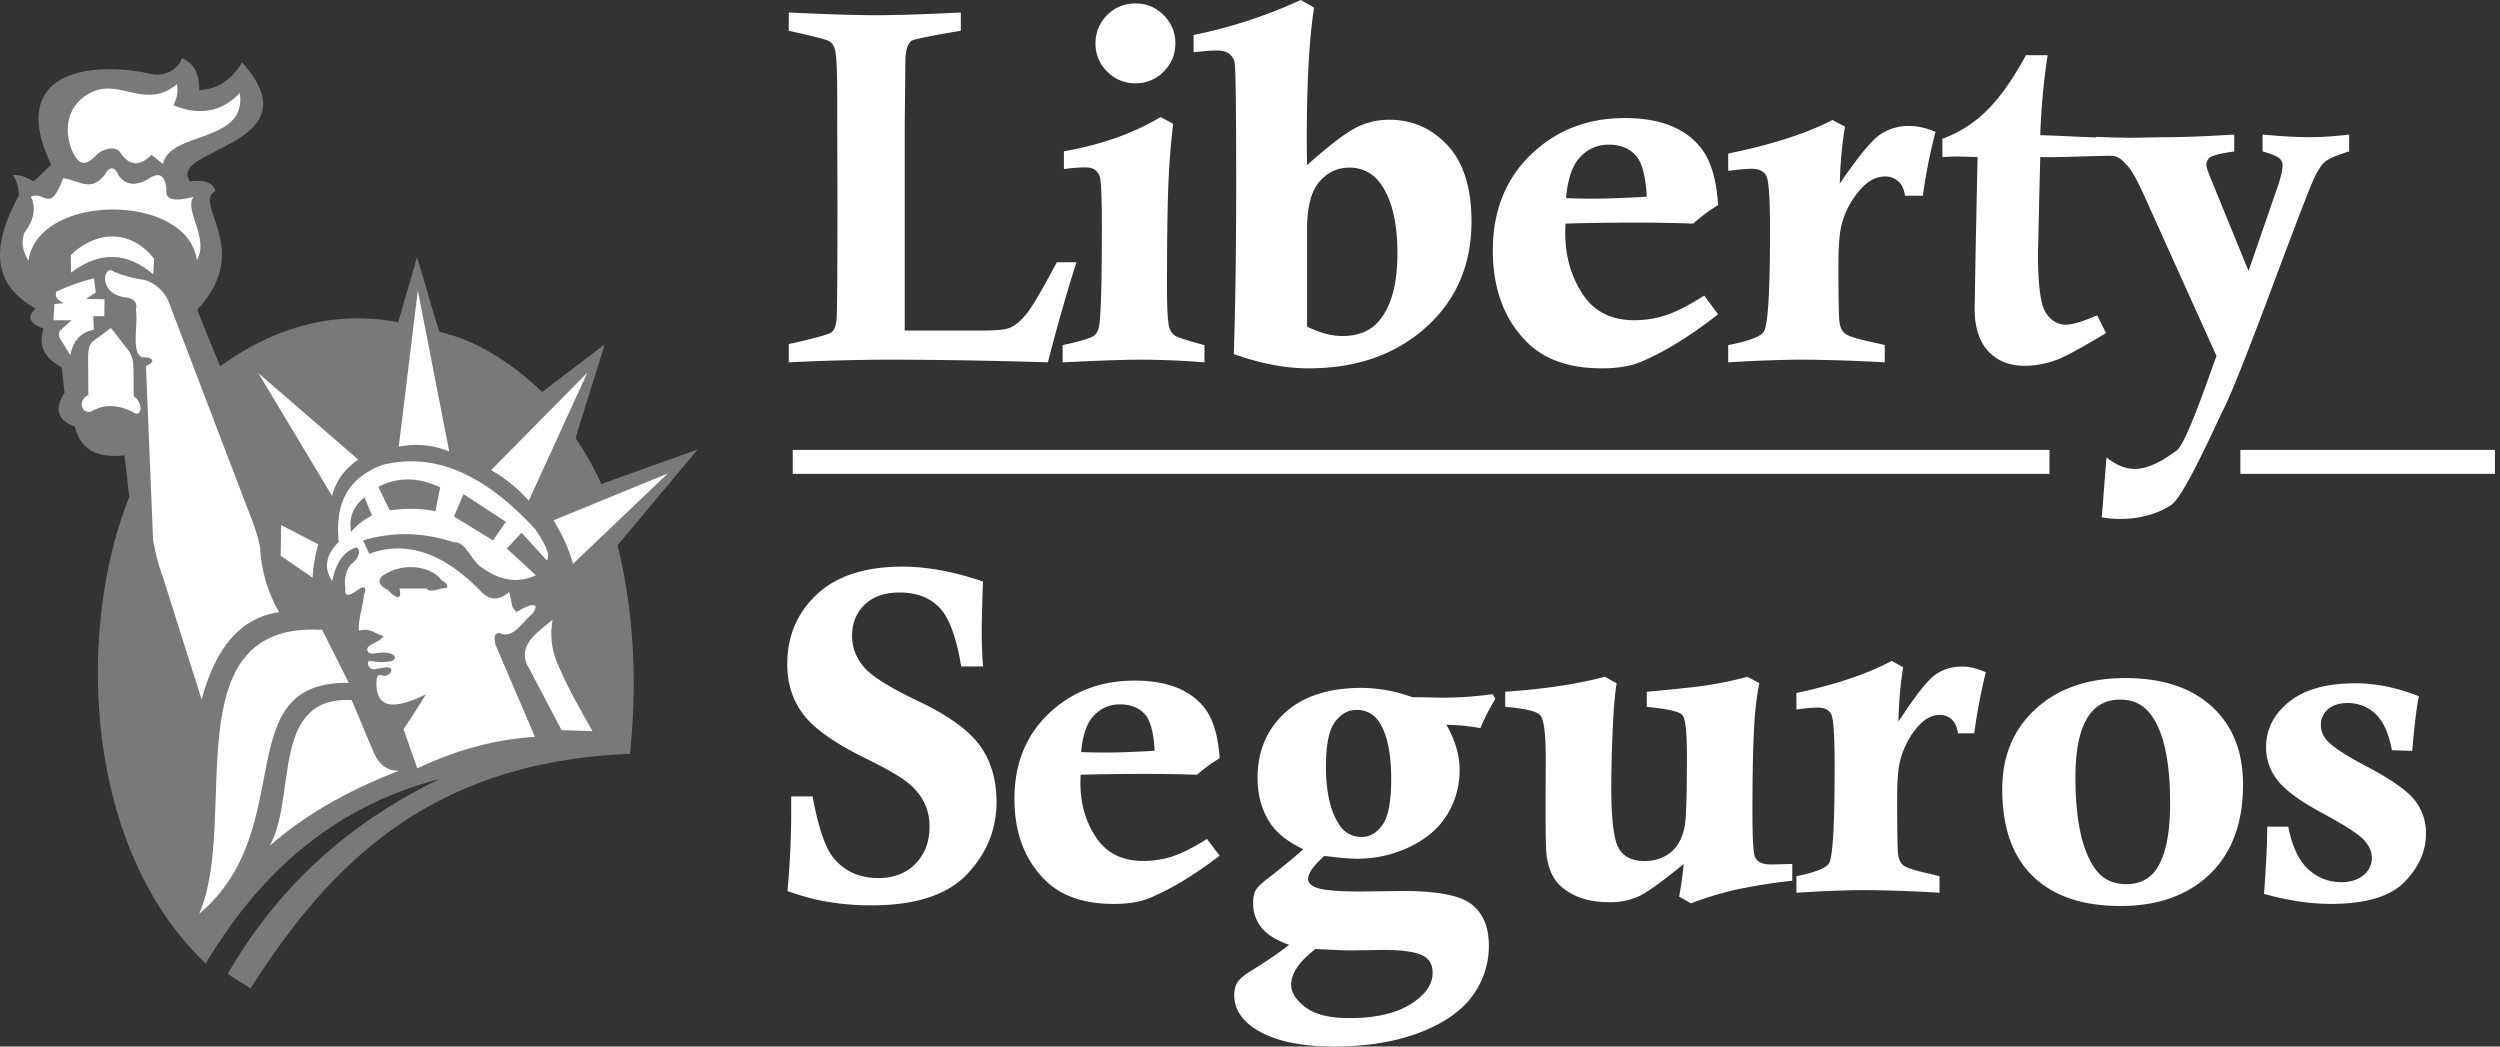 <svg xmlns="http://www.w3.org/2000/svg" width="86" height="36" fill="none"><rect width="100%" height="100%" fill="#333333" stroke="none"/><path fill="#797979" fill-rule="evenodd" d="M8.618 34c2.708-4.236 6.139-7.79 13.053-8.067.247-2.392.157-4.785-.426-7.177L24 15.463l-3.312 1.186a11.246 11.246 0 0 0-.886-1.58c.328-1.087.672-2.14 1-3.227-.71.56-1.437 1.086-2.148 1.646-1.203-1.144-2.382-1.808-3.542-2.074-.273-.856-.497-1.712-.77-2.568-.197.746-.443 1.492-.64 2.239-2.253-.427-4.273.187-6.133 1.514l-.787-1.943c1.958-2.086-.182-3.641.63-4.085-.112-.343-.45-.38-.868-.329-.863-1.135 4.367-1.217 1.785-4.094-.36.603-.852.92-1.474.954-.005-.725-.278-.95-.59-1.102-.11.332-.54.662-1.084.54-1.823-.41-5.022-.235-3.42 3.127l-.606.575c-.24-.148-.48-.241-.72-.214.136.17.207.406.213.707-1.174 2.13-.614 3.198.573 3.88-.325.3-.183.523.278.691-.21.642.09 1.042.623 1.332l.098.871c-.36.565-.24.954.36 1.168.175.767.743 1.096 1.704.987l.163 1.43c-1.791 4.468-1.635 11.988 2.63 16.05 2.211-3.702 4.982-5.55 8.068-6.354-3.073 1.473-5.552 3.662-7.314 6.716l.787.494Z" clip-rule="evenodd"/><path fill="#fff" fill-rule="evenodd" d="M13.717 15.367a2.967 2.967 0 0 1 1.736.165l-1.08-5.541-.656 5.376Zm-2.293 1.694-2.538-4.226 3.44 2.976c-.415.284-.75.66-.902 1.25Zm5.47-.888 3.31-3.354-2.015 4.406a5.055 5.055 0 0 0-1.294-1.052ZM19.04 17.9c.311.498.535.997.672 1.496l3.26-3.108L19.04 17.9Zm-5.544 2.548c.286.211.3.028.245-.205h.94c.098.162.375.011.588-.008.14.025.2-.136-.074-.27-.359-.5-1.342-.646-2.05-.148-.164.167-.088.303.098.426.109.044.168.12.253.205Zm2.121-2.68 1.343.822.442-.641-1.457-.954-.328.773Zm-2.604-1.02.393.806c.524-.066 1.048-.077 1.572.033l.164-.822c-.71-.334-1.42-.384-2.129-.016Zm-.475.362c-.393.307-.546.702-.459 1.184.219-.252.46-.438.721-.559l-.262-.625Zm-1.114 2.878c-.294-.45-.218-.9.23-1.349-.162-1.523.488-2.263 1.507-2.647 1.65-.41 3.388.176 5.257 2.22.487.729.476.917.393 1.069l-.868-.954-.508.543 1 .92c-.73.33-1.368.116-1.966-.345-.284-.263-.486-.822-.852-.79-1.075-.35-2.085-.372-3.128-.065l.213.46c1.18-.431 2.43-.132 3.783 1.234.399.45.721.335 1.032.082l.115.526.13.164c.52-.312.836-.345.558.05-.344.285-.623.8-1.032.707-.235-.099-.317.021-.246.361l1.36 3.174c-1.328.085-2.675.43-4.046 1.085l-.475-1.348c.257-.373.513-.784.77-1.2-1.25.613-1.676.372-1.703-.33.002-.328.046-.38.27-.303.229-.012.384-.302.057-.297-.164.033-.221.033-.385.066-.221.035-.311-.282-.155-.288.231.05.47.055.704.017.283-.069.181-.402-.573-.271-.191.034-.29-.109-.197-.23.175-.143.415-.187.524-.37-.284-.06-.445-.302-.851-.181-.014-.433.144-.833.18-1.25.087-.186.043-.298-.131-.214-.347.268-.554.331-.508.017-.06-.345.036-.674.197-.839.328-.25.328-.579.147-.575-.456.17-.666.562-.803 1.15Zm-.475-1.266a5.298 5.298 0 0 0-.196 1.15l-1.097-.756.016-1.052 1.277.658Z" clip-rule="evenodd"/><path fill="#fff" fill-rule="evenodd" d="M19.008 21.32c-.57.477-1.287.919-.787 1.71l1.098 2.088c.355.01.71.022 1.064.033-.442-.778-.89-1.55-1.244-2.418-.186-.476-.208-.937-.131-1.413Zm-5.29 5.195c-.353-.003-.68-.15-.901-.723-.246-.56-.475-1.151-.721-1.71-2.806-.137-1.878 3.343-2.817 5.014 1.09-.963 2.518-1.837 4.438-2.58Z" clip-rule="evenodd"/><path fill="#fff" fill-rule="evenodd" d="M11.08 21.665c-5.191-.296-2.817 6.51-4.225 9.766 3.483-2.926.955-8.007 5.143-7.941l-.917-1.825Z" clip-rule="evenodd"/><path fill="#fff" fill-rule="evenodd" d="M9.602 21.06a4.945 4.945 0 0 1-.655-2.238c-.113-.582-.375-1.163-.59-1.745l-2.485-6.51c-.147-.477-.448-.79-.9-.938a4.018 4.018 0 0 1-1.082-.296c-.18-.145-.35.156-.245.428.092.261.318.434.737.477.22.052.352.145.295.427.08.569-.18 1.491.229 1.628.344-.022.48.159.115.296l.245 5.985c.082.416.153.784.328 1.25l1.343 4.241c.48-1.8 1.355-2.827 2.665-3.004ZM3.236 9.575a6.605 6.605 0 0 0-1.3.46c-.035.13-.03.261.262.393l-.327.033-.032.557h.62l-.375.336c-.085.104-.055.208-.008.312l.343.55c.119-.572.406-.782.808-.878l-.016-.46h.376l.008-.582-.645-.016c.111-.057.231-.156.343-.213-.017-.178-.041-.314-.057-.492Z" clip-rule="evenodd"/><path fill="#fff" fill-rule="evenodd" d="m3.04 13.592-.009-1.336c.003-.242.047-.437.18-.525l.604-.451.613.787c.128.195.166.406.164.623l.008.935c.396.312.224.768-.025.55-.479-.236-.958-.307-1.437-.017-.368.094-.458-.427-.098-.566Zm-.597-4.215-.008-.607c.978-.915 2.13-.813 2.867.131l-.032.533c-.91-.773-1.852-.792-2.827-.057Z" clip-rule="evenodd"/><path fill="#fff" fill-rule="evenodd" d="M.981 8.967c-.192-.307-.26-.623-.147-.951.382-.514.39-.908.229-1.247.458-.227.653.614 1.11-.64.585.088.969.498 1.447-.139.081-.17.277-.347.44.008.194.331.559.448 1.046.156.47-.319.583.02.621.36-.07.471.496.367.94.255-.365.407.544 1.438.106 2.181-.329-2.336-5.469-2.315-5.792.017Zm1.487-3.814c-.396-1.046.126-1.776.792-2.025.918-.356 1.795.626 2.827-.23.046.24.005.481-.123.722.868.358 1.637.251 2.287-.418C8.498 4.94 5.855 4.5 5.605 5.637l-.393-.311c-.416.415-.778.382-1.086-.099-.104-.13-.288-.153-.524-.073-.252.086-.32.252-.529.385-.204.131-.41.079-.605-.386ZM27.134 1.06V.43c1.282.061 2.281.093 2.996.093.73 0 1.705-.032 2.922-.093v.628c-1.033.174-1.592.287-1.684.34-.148.095-.223.34-.223.737l-.023 2.18v7.055h2.732c.451 0 .751-.032.902-.101.205-.096.402-.27.592-.518.19-.25.526-.826 1.007-1.729h.674a62.738 62.738 0 0 0-.981 3.442 195.48 195.48 0 0 0-5.31-.092 75.09 75.09 0 0 0-3.604.092v-.628c.892-.197 1.382-.333 1.471-.405.09-.076.147-.212.17-.411.023-.203.033-1.558.033-4.068L28.8 3.867v-.544c0-.903-.025-1.447-.082-1.627a.451.451 0 0 0-.205-.286c-.097-.052-.559-.171-1.379-.35Z" clip-rule="evenodd"/><path fill="#fff" fill-rule="evenodd" d="M36.598 5.816v-.611c1.283-.226 2.392-.617 3.327-1.178l.431.229a26.52 26.52 0 0 0-.153 1.832c-.038.796-.059 2.058-.059 3.783 0 .724.026 1.184.076 1.381a.48.48 0 0 0 .2.293c.098.066.437.173 1.013.327v.593a28.146 28.146 0 0 0-2.154-.092c-.622 0-1.528.032-2.724.092v-.593l.223-.05c.498-.115.79-.21.88-.295.093-.08.147-.225.17-.434.053-.538.076-1.647.076-3.326 0-.973-.023-1.537-.075-1.697-.07-.208-.23-.312-.484-.312-.22 0-.469.02-.747.058ZM39.06.119c.38 0 .7.133.97.402.269.27.402.59.402.97 0 .379-.133.703-.402.972a1.33 1.33 0 0 1-.97.403c-.38 0-.703-.136-.973-.403a1.335 1.335 0 0 1-.402-.972c0-.38.133-.7.4-.97.266-.27.59-.402.975-.402Zm5.904 11.116c.44.217.844.324 1.214.324.551 0 .975-.176 1.268-.527.417-.498.625-1.27.625-2.324 0-1.08-.201-1.888-.606-2.426a1.27 1.27 0 0 0-1.054-.515c-.405 0-.746.162-1.027.486-.28.327-.42.868-.42 1.624v3.358ZM41.06 1.797v-.593A16.825 16.825 0 0 0 44.746 0l.459.26c-.169 1.06-.252 2.591-.252 4.597 0 .189.003.46.01.823.77-.684 1.335-1.115 1.689-1.291a2.488 2.488 0 0 1 1.137-.27c.794 0 1.463.296 2.008.883.548.588.822 1.462.822 2.62 0 1.488-.523 2.701-1.568 3.64-1.045.937-2.39 1.409-4.034 1.409-.803 0-1.66-.165-2.575-.492.054-1.59.083-3.555.083-5.897 0-2.611-.019-3.986-.054-4.128-.064-.278-.265-.417-.609-.417-.156 0-.424.02-.803.06Zm12.812 5.02c.342.012.625.018.847.018.527 0 1.17-.023 1.93-.07-.038-.718-.167-1.195-.392-1.433-.223-.237-.53-.356-.923-.356a1.3 1.3 0 0 0-.975.426c-.27.28-.43.755-.487 1.415Zm4.753 3.35.477.645c-.963.753-1.848 1.297-2.657 1.636-.348.148-.797.223-1.34.223-1.142 0-2.01-.313-2.61-.935-.762-.779-1.142-1.821-1.142-3.121 0-1.352.436-2.449 1.305-3.291.872-.843 1.948-1.263 3.238-1.263 1.176 0 2.036.328 2.582.985.36.428.568 1.1.624 2.009a5.685 5.685 0 0 0-.853.637 54.474 54.474 0 0 0-1.967-.035c-.872 0-1.682.011-2.428.035a6.382 6.382 0 0 0-.01.312c0 .8.198 1.5.593 2.105.395.605.988.906 1.779.906.386 0 .756-.058 1.107-.177.352-.118.788-.341 1.302-.671Zm.825-4.29v-.594c1.498-.307 2.693-.692 3.586-1.155l.432.229c-.102.596-.16 1.247-.18 1.96.616-.904 1.07-1.462 1.363-1.67a1.73 1.73 0 0 1 1.035-.313c.271 0 .571.066.895.202a18.809 18.809 0 0 0-.435 2.197h-.615c-.03-.225-.108-.393-.234-.5a.68.68 0 0 0-.451-.163c-.266 0-.516.116-.754.348a2.88 2.88 0 0 0-.741 1.314c-.071.267-.109.724-.109 1.375 0 1.15.013 1.81.038 1.986.024.174.09.304.197.388.108.087.445.188 1.004.307.08.017.198.043.355.084v.593a55.105 55.105 0 0 0-2.78-.092c-.76 0-1.627.032-2.606.092v-.593c.726-.142 1.136-.298 1.232-.475.139-.243.207-1.404.207-3.485 0-1.103-.043-1.729-.136-1.88-.09-.15-.253-.225-.488-.225-.18 0-.45.023-.815.07Zm13.565-1.135.098.073c-.18.315.331.222.19.564-.606-.064-2.418.052-3.118.023l-.026 1.007-.053 2.316c0 1.08.09 1.757.27 2.032.176.276.41.412.697.412.22 0 .576-.108 1.069-.322l.306.611c-.854.512-1.421.822-1.705.924-.379.136-.74.202-1.085.202-.527 0-.947-.165-1.26-.5-.312-.334-.471-.826-.471-1.474l.034-1.96.067-3.248-.686-.018c-.06 0-.238.006-.524.018v-.628a4.202 4.202 0 0 0 1.497-.941c.454-.437.914-1.08 1.378-1.934h.746a23.118 23.118 0 0 0-.254 2.752c.886.02 1.934.104 2.83.09Z" clip-rule="evenodd"/><path fill="#fff" fill-rule="evenodd" d="m72.066 5.312.034-.604c1.027.06 1.892.011 2.45.011.582 0 1.352-.031 2.308-.09v.58l-.203.032c-.344.056-.559.116-.637.178a.31.31 0 0 0-.119.247c0 .082.061.264.18.547l1.27 3.108 1.011-2.923c.107-.318.16-.553.16-.707a.318.318 0 0 0-.11-.246c-.073-.068-.267-.148-.577-.236v-.58c.646.059 1.173.09 1.587.09.445 0 .909-.031 1.39-.09v.58c-.423.13-.698.247-.823.35-.124.098-.255.3-.394.6s-.57 1.421-1.294 3.352c-.909 2.438-1.498 3.933-1.771 4.486-.385.777-1.393 3.074-1.84 3.374-.66.443-1.6.567-2.387.424l.162-2.06c.711.56 1.343.564 2.419-.243.32-.24 1.014-2.284 1.365-3.248L73.83 6.885c-.299-.675-.524-1.08-.678-1.216-.153-.136-.197-.38-1.086-.357Zm-38.25 17.614h-.75c-.167-1.009-.416-1.683-.752-2.028-.335-.344-.791-.516-1.366-.516-.517 0-.917.14-1.207.422-.287.28-.43.64-.43 1.076 0 .387.133.74.397 1.054.267.323.897.718 1.892 1.191.996.474 1.693.97 2.088 1.495.395.533.592 1.189.592 1.971 0 .944-.338 1.772-1.017 2.485-.677.713-1.774 1.068-3.283 1.068a8.89 8.89 0 0 1-1.533-.127c-.366-.056-.817-.177-1.358-.363.084-.922.128-1.834.128-2.732v-.527h.736c.19 1.044.425 1.743.704 2.095.374.478.897.715 1.561.715.53 0 .956-.164 1.276-.495.32-.33.482-.753.482-1.269a1.82 1.82 0 0 0-.2-.866 2.114 2.114 0 0 0-.592-.685c-.264-.205-.74-.476-1.43-.813-1.06-.524-1.773-1.03-2.132-1.519-.361-.484-.54-1.054-.54-1.71 0-.965.34-1.767 1.019-2.402.682-.637 1.664-.954 2.945-.954.85 0 1.773.172 2.77.513a54.18 54.18 0 0 0-.046 1.716c0 .374.015.775.046 1.205Zm3.375 2.946c.312.01.569.016.772.016.48 0 1.066-.02 1.757-.062-.034-.64-.151-1.067-.357-1.279-.203-.212-.483-.317-.84-.317-.346 0-.643.126-.889.38-.245.25-.391.674-.443 1.262Zm4.33 2.988.434.576c-.878.672-1.683 1.157-2.42 1.46-.318.131-.726.199-1.22.199-1.04 0-1.832-.28-2.378-.835-.694-.695-1.04-1.624-1.04-2.784 0-1.206.397-2.185 1.189-2.936.794-.752 1.774-1.127 2.948-1.127 1.072 0 1.855.293 2.352.879.328.382.517.981.569 1.792a5.238 5.238 0 0 0-.778.568 50.97 50.97 0 0 0-1.791-.03c-.795 0-1.532.01-2.212.03a5.638 5.638 0 0 0-.008.28c0 .712.18 1.337.54 1.877.36.54.9.808 1.62.808.351 0 .688-.052 1.008-.157.32-.106.718-.305 1.186-.6Zm3.735 3.784c-.56.427-.84.839-.84 1.233 0 .27.168.526.496.776.328.246.83.37 1.503.37.897 0 1.6-.16 2.108-.479.508-.315.76-.676.76-1.082 0-.247-.088-.43-.267-.548-.232-.156-.71-.237-1.436-.237l-1.104.018c-.195 0-.602-.018-1.22-.051Zm.356-6.283c0 .893.158 1.567.471 2.027a.885.885 0 0 0 .767.403c.274 0 .51-.138.709-.418.2-.28.298-.803.298-1.573 0-.905-.143-1.564-.426-1.982a.886.886 0 0 0-.767-.396c-.292 0-.541.14-.745.418-.204.28-.307.788-.307 1.521Zm5.74-2.484.088.166c-.197.321-.37.657-.517 1.004a7.085 7.085 0 0 0-1.168-.114c.304.529.456 1.046.456 1.552 0 .556-.143 1.067-.423 1.53-.283.466-.712.836-1.283 1.113a4.155 4.155 0 0 1-1.807.412c-.134 0-.298-.009-.49-.024a24.474 24.474 0 0 1-.65-.072c-.375.334-.56.598-.56.794 0 .105.066.192.203.264.216.112.742.166 1.588.166l1.47-.018c1.2 0 1.992.156 2.378.469.386.31.58.782.58 1.416a2.88 2.88 0 0 1-.571 1.73c-.38.52-.986.94-1.822 1.26-.834.316-1.813.475-2.935.475-1.23 0-2.157-.22-2.78-.653-.436-.306-.652-.68-.652-1.118 0-.178.04-.325.116-.443.076-.117.234-.25.471-.393.5-.307.934-.605 1.302-.89-.45-.16-.77-.359-.958-.602a1.327 1.327 0 0 1-.28-.836c0-.187.025-.328.077-.421.048-.096.158-.21.325-.346a26.02 26.02 0 0 0 1.326-1.083c-.505-.24-.87-.52-1.095-.836-.322-.448-.48-.99-.48-1.62 0-.912.31-1.655.933-2.232.624-.575 1.509-.864 2.656-.864a5.237 5.237 0 0 1 1.73.319l1.04.018c.59 0 1.166-.042 1.732-.123Zm10.303 5.844v.576a19.41 19.41 0 0 0-2.003.321c-.504.12-.998.272-1.482.457l-.408-.234c.069-.358.122-.73.155-1.12-.74.608-1.255.977-1.544 1.112a2.385 2.385 0 0 1-1.014.202c-.444 0-.823-.072-1.138-.212-.32-.144-.555-.324-.713-.544-.158-.22-.26-.51-.307-.868-.024-.229-.033-.82-.033-1.774l.006-1.547c0-.85-.062-1.346-.19-1.487-.129-.138-.531-.233-1.205-.287v-.52c1.327-.09 2.471-.26 3.431-.515l.403.226c-.048.26-.084.642-.114 1.152a47.48 47.48 0 0 0-.071 2.418c0 1.073.08 1.765.241 2.076.161.31.462.467.904.467.348 0 .646-.098.894-.294.247-.2.411-.5.486-.903.053-.255.077-1.07.077-2.45 0-.804-.053-1.263-.16-1.38-.108-.117-.513-.21-1.22-.276v-.52c1.014-.091 1.738-.168 2.176-.24.433-.068.862-.16 1.285-.276l.408.218c-.086.467-.143.908-.164 1.322-.047.69-.071 1.73-.071 3.119 0 .913.03 1.428.09 1.548.074.167.255.25.548.25h.095c.146-.006.358-.012.638-.017Zm.142-5.314v-.568c1.368-.293 2.46-.662 3.276-1.105l.396.219c-.094.57-.147 1.194-.164 1.875.561-.864.976-1.399 1.244-1.598.266-.2.581-.3.946-.3.248 0 .522.065.818.195a18.752 18.752 0 0 0-.398 2.102h-.561c-.029-.216-.1-.377-.215-.48a.604.604 0 0 0-.412-.154c-.243 0-.471.11-.689.332-.324.34-.55.761-.677 1.257-.065.255-.099.692-.099 1.316 0 1.1.012 1.73.034 1.9.023.166.082.29.18.37.1.084.407.18.918.294.109.025.217.051.325.08v.568a48.07 48.07 0 0 0-2.54-.089c-.695 0-1.488.031-2.382.09v-.569c.663-.135 1.038-.285 1.126-.454.127-.232.189-1.343.189-3.334 0-1.055-.04-1.653-.124-1.798-.082-.143-.232-.215-.446-.215-.164 0-.412.021-.745.066Zm9.598 2.333c0 1.447.22 2.488.663 3.126.253.367.615.549 1.086.549.434 0 .767-.156 1.003-.47.336-.448.505-1.223.505-2.325 0-1.405-.212-2.404-.632-2.997-.258-.372-.62-.557-1.086-.557-.436 0-.778.161-1.025.48-.345.438-.514 1.168-.514 2.194Zm-2.517.408c0-1.144.385-2.067 1.158-2.768.77-.704 1.795-1.054 3.077-1.054 1.266 0 2.258.324 2.973.978.715.65 1.074 1.547 1.074 2.689 0 1.318-.382 2.344-1.14 3.076-.761.73-1.787 1.097-3.077 1.097-1.301 0-2.304-.34-3.008-1.02-.706-.68-1.057-1.68-1.057-2.998Zm9.116 1.29h.722c.137.689.37 1.179.693 1.47.323.29.698.439 1.127.439.326 0 .583-.082.772-.245a.746.746 0 0 0 .284-.595c0-.214-.093-.421-.279-.62-.189-.2-.665-.506-1.43-.919-.767-.413-1.279-.79-1.536-1.128a1.814 1.814 0 0 1-.394-1.138c0-.613.265-1.133.793-1.56.531-.425 1.29-.637 2.277-.637.712 0 1.443.148 2.19.449-.069.273-.148.898-.233 1.876l-.698-.023c-.112-.592-.304-1.01-.572-1.256a1.363 1.363 0 0 0-.941-.367c-.296 0-.523.071-.687.214a.699.699 0 0 0-.244.549c0 .196.072.372.217.53.196.22.637.511 1.321.868.862.454 1.423.845 1.683 1.174a1.8 1.8 0 0 1 .394 1.159c0 .604-.246 1.156-.739 1.661-.49.503-1.338.755-2.539.755-.695 0-1.459-.114-2.293-.344.068-.878.107-1.649.112-2.312ZM27.27 15.478h43.232v.822H27.27v-.821Zm49.799 0h8.756v.822h-8.756v-.821Z" clip-rule="evenodd"/></svg>